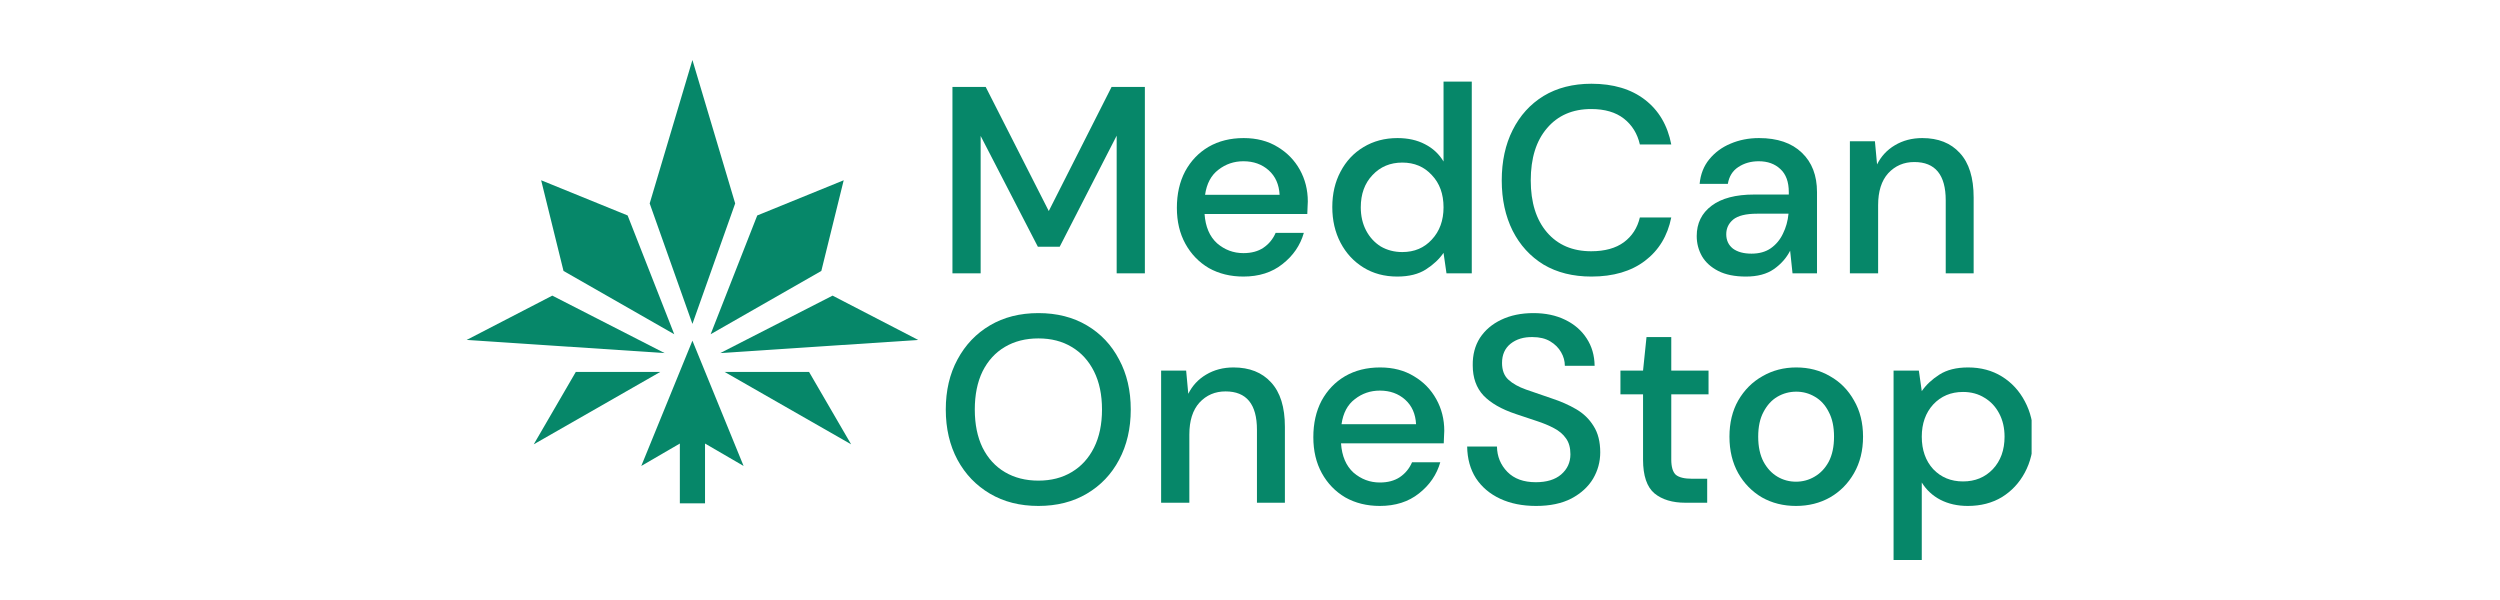 <svg xmlns="http://www.w3.org/2000/svg" xmlns:xlink="http://www.w3.org/1999/xlink" width="500" zoomAndPan="magnify" viewBox="0 0 375 90" height="120" preserveAspectRatio="xMidYMid meet" version="1.0"><defs><clipPath id="ae056b5d52"><path d="M 284 55 L 304.742 55 L 304.742 84 L 284 84 Z M 284 55 " clip-rule="nonzero"/></clipPath><clipPath id="d1c59b0c23"><path d="M 69.992 44 L 100 44 L 100 53 L 69.992 53 Z M 69.992 44 " clip-rule="nonzero"/></clipPath></defs><path fill="#068769" d="M 142.867 41.004 L 142.867 13.039 L 147.855 13.039 L 157.316 31.656 L 166.738 13.039 L 171.73 13.039 L 171.73 41.004 L 167.5 41.004 L 167.5 20.352 L 158.953 37.012 L 155.68 37.012 L 147.098 20.391 L 147.098 41.004 Z M 142.867 41.004 " fill-opacity="1" fill-rule="nonzero"/><path fill="#068769" d="M 186.512 41.484 C 184.566 41.484 182.84 41.059 181.32 40.207 C 179.832 39.328 178.66 38.113 177.809 36.57 C 176.957 35.027 176.531 33.227 176.531 31.176 C 176.531 29.102 176.941 27.277 177.77 25.703 C 178.621 24.133 179.789 22.906 181.281 22.027 C 182.797 21.148 184.555 20.711 186.551 20.711 C 188.492 20.711 190.184 21.148 191.621 22.027 C 193.059 22.883 194.176 24.027 194.977 25.465 C 195.773 26.902 196.172 28.488 196.172 30.219 C 196.172 30.484 196.16 30.777 196.133 31.098 C 196.133 31.391 196.121 31.723 196.094 32.098 L 180.684 32.098 C 180.816 34.012 181.441 35.477 182.559 36.492 C 183.703 37.477 185.02 37.969 186.512 37.969 C 187.707 37.969 188.707 37.703 189.504 37.168 C 190.332 36.609 190.941 35.863 191.344 34.934 L 195.574 34.934 C 195.043 36.797 193.977 38.355 192.379 39.605 C 190.809 40.859 188.852 41.484 186.512 41.484 Z M 186.512 24.188 C 185.102 24.188 183.852 24.613 182.758 25.465 C 181.668 26.289 181 27.543 180.762 29.219 L 191.941 29.219 C 191.859 27.676 191.316 26.449 190.305 25.543 C 189.293 24.641 188.027 24.188 186.512 24.188 Z M 186.512 24.188 " fill-opacity="1" fill-rule="nonzero"/><path fill="#068769" d="M 209.586 41.484 C 207.668 41.484 205.98 41.031 204.516 40.125 C 203.051 39.219 201.906 37.98 201.082 36.41 C 200.258 34.84 199.844 33.055 199.844 31.059 C 199.844 29.059 200.258 27.289 201.082 25.746 C 201.906 24.172 203.051 22.949 204.516 22.07 C 206.008 21.164 207.711 20.711 209.625 20.711 C 211.195 20.711 212.566 21.016 213.738 21.629 C 214.938 22.242 215.867 23.109 216.531 24.227 L 216.531 12.242 L 220.766 12.242 L 220.766 41.004 L 216.973 41.004 L 216.531 37.93 C 215.895 38.859 215.016 39.688 213.898 40.406 C 212.781 41.125 211.344 41.484 209.586 41.484 Z M 210.344 37.809 C 212.156 37.809 213.633 37.184 214.777 35.93 C 215.945 34.68 216.531 33.066 216.531 31.098 C 216.531 29.102 215.945 27.488 214.777 26.266 C 213.633 25.012 212.156 24.387 210.344 24.387 C 208.535 24.387 207.043 25.012 205.871 26.266 C 204.703 27.488 204.117 29.102 204.117 31.098 C 204.117 32.402 204.383 33.562 204.914 34.574 C 205.445 35.586 206.18 36.383 207.109 36.969 C 208.07 37.527 209.148 37.809 210.344 37.809 Z M 210.344 37.809 " fill-opacity="1" fill-rule="nonzero"/><path fill="#068769" d="M 238.715 41.484 C 235.949 41.484 233.551 40.887 231.531 39.688 C 229.535 38.461 227.992 36.77 226.898 34.613 C 225.809 32.43 225.262 29.914 225.262 27.062 C 225.262 24.188 225.809 21.668 226.898 19.512 C 227.992 17.328 229.535 15.625 231.531 14.398 C 233.551 13.176 235.949 12.562 238.715 12.562 C 241.988 12.562 244.664 13.359 246.738 14.957 C 248.816 16.555 250.133 18.793 250.691 21.668 L 245.98 21.668 C 245.609 20.047 244.809 18.754 243.586 17.793 C 242.359 16.836 240.727 16.355 238.676 16.355 C 235.883 16.355 233.672 17.316 232.047 19.234 C 230.426 21.125 229.613 23.734 229.613 27.062 C 229.613 30.363 230.426 32.961 232.047 34.852 C 233.672 36.742 235.883 37.688 238.676 37.688 C 240.727 37.688 242.359 37.234 243.586 36.332 C 244.809 35.426 245.609 34.188 245.98 32.617 L 250.691 32.617 C 250.133 35.387 248.816 37.555 246.738 39.129 C 244.664 40.699 241.988 41.484 238.715 41.484 Z M 238.715 41.484 " fill-opacity="1" fill-rule="nonzero"/><path fill="#068769" d="M 261.891 41.484 C 260.215 41.484 258.828 41.203 257.738 40.645 C 256.648 40.086 255.836 39.352 255.305 38.449 C 254.773 37.516 254.508 36.504 254.508 35.41 C 254.508 33.496 255.25 31.977 256.742 30.859 C 258.23 29.738 260.359 29.18 263.129 29.18 L 268.32 29.18 L 268.32 28.82 C 268.32 27.277 267.895 26.117 267.039 25.344 C 266.215 24.574 265.141 24.188 263.809 24.188 C 262.637 24.188 261.613 24.48 260.734 25.066 C 259.883 25.625 259.363 26.465 259.176 27.582 L 254.945 27.582 C 255.078 26.145 255.559 24.918 256.383 23.906 C 257.234 22.867 258.297 22.082 259.574 21.551 C 260.879 20.992 262.305 20.711 263.848 20.711 C 266.617 20.711 268.758 21.441 270.277 22.906 C 271.793 24.348 272.551 26.316 272.551 28.82 L 272.551 41.004 L 268.879 41.004 L 268.52 37.609 C 267.961 38.699 267.148 39.621 266.082 40.367 C 265.02 41.109 263.621 41.484 261.891 41.484 Z M 262.73 38.047 C 263.875 38.047 264.832 37.781 265.605 37.25 C 266.402 36.691 267.016 35.957 267.441 35.051 C 267.895 34.148 268.172 33.148 268.277 32.055 L 263.566 32.055 C 261.891 32.055 260.695 32.348 259.977 32.934 C 259.281 33.52 258.938 34.254 258.938 35.133 C 258.938 36.039 259.27 36.758 259.938 37.289 C 260.625 37.797 261.559 38.047 262.73 38.047 Z M 262.73 38.047 " fill-opacity="1" fill-rule="nonzero"/><path fill="#068769" d="M 277.484 41.004 L 277.484 21.191 L 281.238 21.191 L 281.559 24.664 C 282.168 23.441 283.062 22.48 284.23 21.789 C 285.43 21.07 286.801 20.711 288.344 20.711 C 290.738 20.711 292.617 21.457 293.973 22.949 C 295.359 24.438 296.047 26.664 296.047 29.621 L 296.047 41.004 L 291.859 41.004 L 291.859 30.059 C 291.859 26.223 290.285 24.305 287.148 24.305 C 285.574 24.305 284.273 24.867 283.234 25.984 C 282.223 27.102 281.719 28.699 281.719 30.777 L 281.719 41.004 Z M 277.484 41.004 " fill-opacity="1" fill-rule="nonzero"/><path fill="#068769" d="M 155.762 75.891 C 152.992 75.891 150.57 75.277 148.496 74.051 C 146.418 72.828 144.797 71.137 143.625 68.977 C 142.453 66.793 141.867 64.277 141.867 61.43 C 141.867 58.578 142.453 56.074 143.625 53.918 C 144.797 51.734 146.418 50.027 148.496 48.805 C 150.57 47.578 152.992 46.965 155.762 46.965 C 158.527 46.965 160.953 47.578 163.027 48.805 C 165.102 50.027 166.715 51.734 167.859 53.918 C 169.027 56.074 169.613 58.578 169.613 61.43 C 169.613 64.277 169.027 66.793 167.859 68.977 C 166.715 71.137 165.102 72.828 163.027 74.051 C 160.953 75.277 158.527 75.891 155.762 75.891 Z M 155.762 72.094 C 157.676 72.094 159.34 71.668 160.75 70.816 C 162.188 69.965 163.305 68.738 164.105 67.141 C 164.902 65.543 165.301 63.637 165.301 61.43 C 165.301 59.219 164.902 57.312 164.105 55.715 C 163.305 54.117 162.188 52.891 160.75 52.039 C 159.34 51.188 157.676 50.762 155.762 50.762 C 153.844 50.762 152.168 51.188 150.73 52.039 C 149.293 52.891 148.176 54.117 147.379 55.715 C 146.605 57.312 146.219 59.219 146.219 61.43 C 146.219 63.637 146.605 65.543 147.379 67.141 C 148.176 68.738 149.293 69.965 150.73 70.816 C 152.168 71.668 153.844 72.094 155.762 72.094 Z M 155.762 72.094 " fill-opacity="1" fill-rule="nonzero"/><path fill="#068769" d="M 174.168 75.41 L 174.168 55.594 L 177.922 55.594 L 178.242 59.07 C 178.852 57.848 179.746 56.887 180.914 56.195 C 182.113 55.477 183.484 55.117 185.027 55.117 C 187.422 55.117 189.301 55.863 190.656 57.352 C 192.043 58.844 192.734 61.066 192.734 64.023 L 192.734 75.41 L 188.543 75.41 L 188.543 64.465 C 188.543 60.629 186.973 58.711 183.832 58.711 C 182.262 58.711 180.957 59.27 179.918 60.391 C 178.906 61.508 178.402 63.105 178.402 65.184 L 178.402 75.41 Z M 174.168 75.41 " fill-opacity="1" fill-rule="nonzero"/><path fill="#068769" d="M 206.98 75.891 C 205.035 75.891 203.305 75.465 201.789 74.609 C 200.301 73.73 199.129 72.52 198.277 70.977 C 197.426 69.43 197 67.633 197 65.582 C 197 63.504 197.41 61.68 198.234 60.109 C 199.09 58.539 200.258 57.312 201.75 56.434 C 203.266 55.555 205.023 55.117 207.02 55.117 C 208.961 55.117 210.652 55.555 212.09 56.434 C 213.527 57.285 214.645 58.43 215.441 59.871 C 216.242 61.309 216.641 62.891 216.641 64.625 C 216.641 64.891 216.629 65.184 216.602 65.504 C 216.602 65.797 216.586 66.129 216.562 66.5 L 201.152 66.5 C 201.285 68.418 201.91 69.883 203.027 70.895 C 204.172 71.879 205.488 72.375 206.98 72.375 C 208.176 72.375 209.176 72.105 209.973 71.574 C 210.797 71.016 211.41 70.27 211.809 69.336 L 216.043 69.336 C 215.508 71.203 214.445 72.758 212.848 74.012 C 211.277 75.262 209.32 75.891 206.98 75.891 Z M 206.98 58.59 C 205.57 58.59 204.316 59.016 203.227 59.871 C 202.137 60.695 201.469 61.945 201.23 63.625 L 212.41 63.625 C 212.328 62.082 211.785 60.855 210.773 59.949 C 209.762 59.043 208.496 58.59 206.98 58.59 Z M 206.98 58.59 " fill-opacity="1" fill-rule="nonzero"/><path fill="#068769" d="M 230.414 75.891 C 228.363 75.891 226.566 75.531 225.023 74.809 C 223.48 74.09 222.27 73.066 221.391 71.734 C 220.539 70.402 220.102 68.816 220.074 66.98 L 224.543 66.98 C 224.57 68.473 225.09 69.738 226.102 70.777 C 227.113 71.812 228.535 72.332 230.375 72.332 C 231.996 72.332 233.262 71.949 234.168 71.176 C 235.098 70.375 235.562 69.363 235.562 68.141 C 235.562 67.152 235.34 66.355 234.887 65.742 C 234.461 65.129 233.859 64.625 233.09 64.223 C 232.344 63.824 231.477 63.465 230.492 63.145 C 229.508 62.824 228.473 62.48 227.379 62.105 C 225.223 61.387 223.602 60.457 222.508 59.309 C 221.445 58.164 220.91 56.66 220.91 54.797 C 220.887 53.227 221.246 51.855 221.988 50.684 C 222.762 49.512 223.828 48.605 225.184 47.965 C 226.566 47.301 228.18 46.965 230.016 46.965 C 231.824 46.965 233.406 47.301 234.766 47.965 C 236.148 48.633 237.227 49.562 238 50.762 C 238.77 51.934 239.172 53.305 239.195 54.875 L 234.727 54.875 C 234.727 54.156 234.539 53.477 234.168 52.84 C 233.793 52.172 233.246 51.629 232.527 51.199 C 231.812 50.773 230.934 50.562 229.895 50.562 C 228.562 50.535 227.461 50.867 226.582 51.562 C 225.73 52.254 225.305 53.211 225.305 54.438 C 225.305 55.527 225.621 56.367 226.262 56.953 C 226.898 57.539 227.777 58.031 228.895 58.43 C 230.016 58.805 231.293 59.242 232.73 59.75 C 234.113 60.203 235.352 60.75 236.441 61.387 C 237.531 62.027 238.398 62.867 239.035 63.906 C 239.703 64.941 240.035 66.262 240.035 67.859 C 240.035 69.27 239.676 70.59 238.957 71.812 C 238.238 73.012 237.16 74 235.723 74.77 C 234.285 75.516 232.516 75.891 230.414 75.891 Z M 230.414 75.891 " fill-opacity="1" fill-rule="nonzero"/><path fill="#068769" d="M 252.805 75.41 C 250.863 75.41 249.32 74.945 248.176 74.012 C 247.031 73.051 246.457 71.363 246.457 68.938 L 246.457 59.152 L 243.066 59.152 L 243.066 55.594 L 246.457 55.594 L 246.977 50.562 L 250.691 50.562 L 250.691 55.594 L 256.281 55.594 L 256.281 59.152 L 250.691 59.152 L 250.691 68.938 C 250.691 70.031 250.918 70.789 251.367 71.215 C 251.848 71.613 252.66 71.812 253.805 71.812 L 256.078 71.812 L 256.078 75.41 Z M 252.805 75.41 " fill-opacity="1" fill-rule="nonzero"/><path fill="#068769" d="M 269.398 75.891 C 267.508 75.891 265.805 75.465 264.289 74.609 C 262.797 73.73 261.613 72.52 260.734 70.977 C 259.855 69.402 259.418 67.578 259.418 65.504 C 259.418 63.426 259.855 61.613 260.734 60.07 C 261.641 58.5 262.852 57.285 264.367 56.434 C 265.883 55.555 267.574 55.117 269.438 55.117 C 271.328 55.117 273.016 55.555 274.508 56.434 C 276.027 57.285 277.223 58.5 278.102 60.07 C 279.004 61.613 279.457 63.426 279.457 65.504 C 279.457 67.578 279.004 69.402 278.102 70.977 C 277.223 72.52 276.027 73.73 274.508 74.609 C 272.992 75.465 271.289 75.891 269.398 75.891 Z M 269.398 72.254 C 270.41 72.254 271.34 72 272.191 71.496 C 273.07 70.988 273.777 70.242 274.309 69.258 C 274.84 68.246 275.105 66.992 275.105 65.504 C 275.105 64.012 274.84 62.773 274.309 61.789 C 273.801 60.773 273.109 60.016 272.234 59.512 C 271.379 59.004 270.449 58.75 269.438 58.75 C 268.426 58.75 267.48 59.004 266.605 59.512 C 265.75 60.016 265.059 60.773 264.527 61.789 C 263.996 62.773 263.73 64.012 263.73 65.504 C 263.73 66.992 263.996 68.246 264.527 69.258 C 265.059 70.242 265.75 70.988 266.605 71.496 C 267.453 72 268.387 72.254 269.398 72.254 Z M 269.398 72.254 " fill-opacity="1" fill-rule="nonzero"/><g clip-path="url(#ae056b5d52)"><path fill="#068769" d="M 284.035 84.199 L 284.035 55.594 L 287.828 55.594 L 288.266 58.672 C 288.906 57.738 289.785 56.914 290.902 56.195 C 292.02 55.477 293.457 55.117 295.215 55.117 C 297.129 55.117 298.82 55.57 300.285 56.473 C 301.746 57.379 302.891 58.617 303.719 60.188 C 304.566 61.762 304.996 63.547 304.996 65.543 C 304.996 67.539 304.566 69.324 303.719 70.895 C 302.891 72.441 301.746 73.664 300.285 74.57 C 298.82 75.449 297.117 75.891 295.172 75.891 C 293.629 75.891 292.258 75.582 291.062 74.969 C 289.891 74.359 288.957 73.492 288.266 72.375 L 288.266 84.199 Z M 294.453 72.215 C 296.266 72.215 297.754 71.602 298.926 70.375 C 300.098 69.125 300.684 67.5 300.684 65.504 C 300.684 64.199 300.418 63.039 299.883 62.027 C 299.352 61.016 298.621 60.23 297.688 59.672 C 296.758 59.086 295.68 58.793 294.453 58.793 C 292.645 58.793 291.156 59.418 289.984 60.668 C 288.84 61.922 288.266 63.531 288.266 65.504 C 288.266 67.5 288.84 69.125 289.984 70.375 C 291.156 71.602 292.645 72.215 294.453 72.215 Z M 294.453 72.215 " fill-opacity="1" fill-rule="nonzero"/></g><path fill="#068769" d="M 97.453 30.516 L 103.863 9 L 110.277 30.516 L 103.863 48.586 Z M 97.453 30.516 " fill-opacity="1" fill-rule="nonzero"/><path fill="#068769" d="M 113.586 32.32 L 126.555 27.039 L 123.199 40.641 L 106.594 50.137 Z M 113.586 32.32 " fill-opacity="1" fill-rule="nonzero"/><path fill="#068769" d="M 124.887 44.344 L 137.73 50.992 L 108.039 52.961 Z M 124.887 44.344 " fill-opacity="1" fill-rule="nonzero"/><path fill="#068769" d="M 121.359 55.789 L 127.668 66.648 L 108.691 55.789 Z M 121.359 55.789 " fill-opacity="1" fill-rule="nonzero"/><path fill="#068769" d="M 94.145 32.32 L 81.172 27.039 L 84.527 40.641 L 101.137 50.137 Z M 94.145 32.32 " fill-opacity="1" fill-rule="nonzero"/><g clip-path="url(#d1c59b0c23)"><path fill="#068769" d="M 82.844 44.344 L 69.996 50.992 L 99.691 52.961 Z M 82.844 44.344 " fill-opacity="1" fill-rule="nonzero"/></g><path fill="#068769" d="M 86.371 55.789 L 80.062 66.648 L 99.039 55.789 Z M 86.371 55.789 " fill-opacity="1" fill-rule="nonzero"/><path fill="#068769" d="M 101.977 66.531 L 101.977 75.504 L 105.754 75.504 L 105.754 66.531 L 111.539 69.895 L 103.863 51.102 L 96.191 69.895 Z M 101.977 66.531 " fill-opacity="1" fill-rule="nonzero"/></svg>